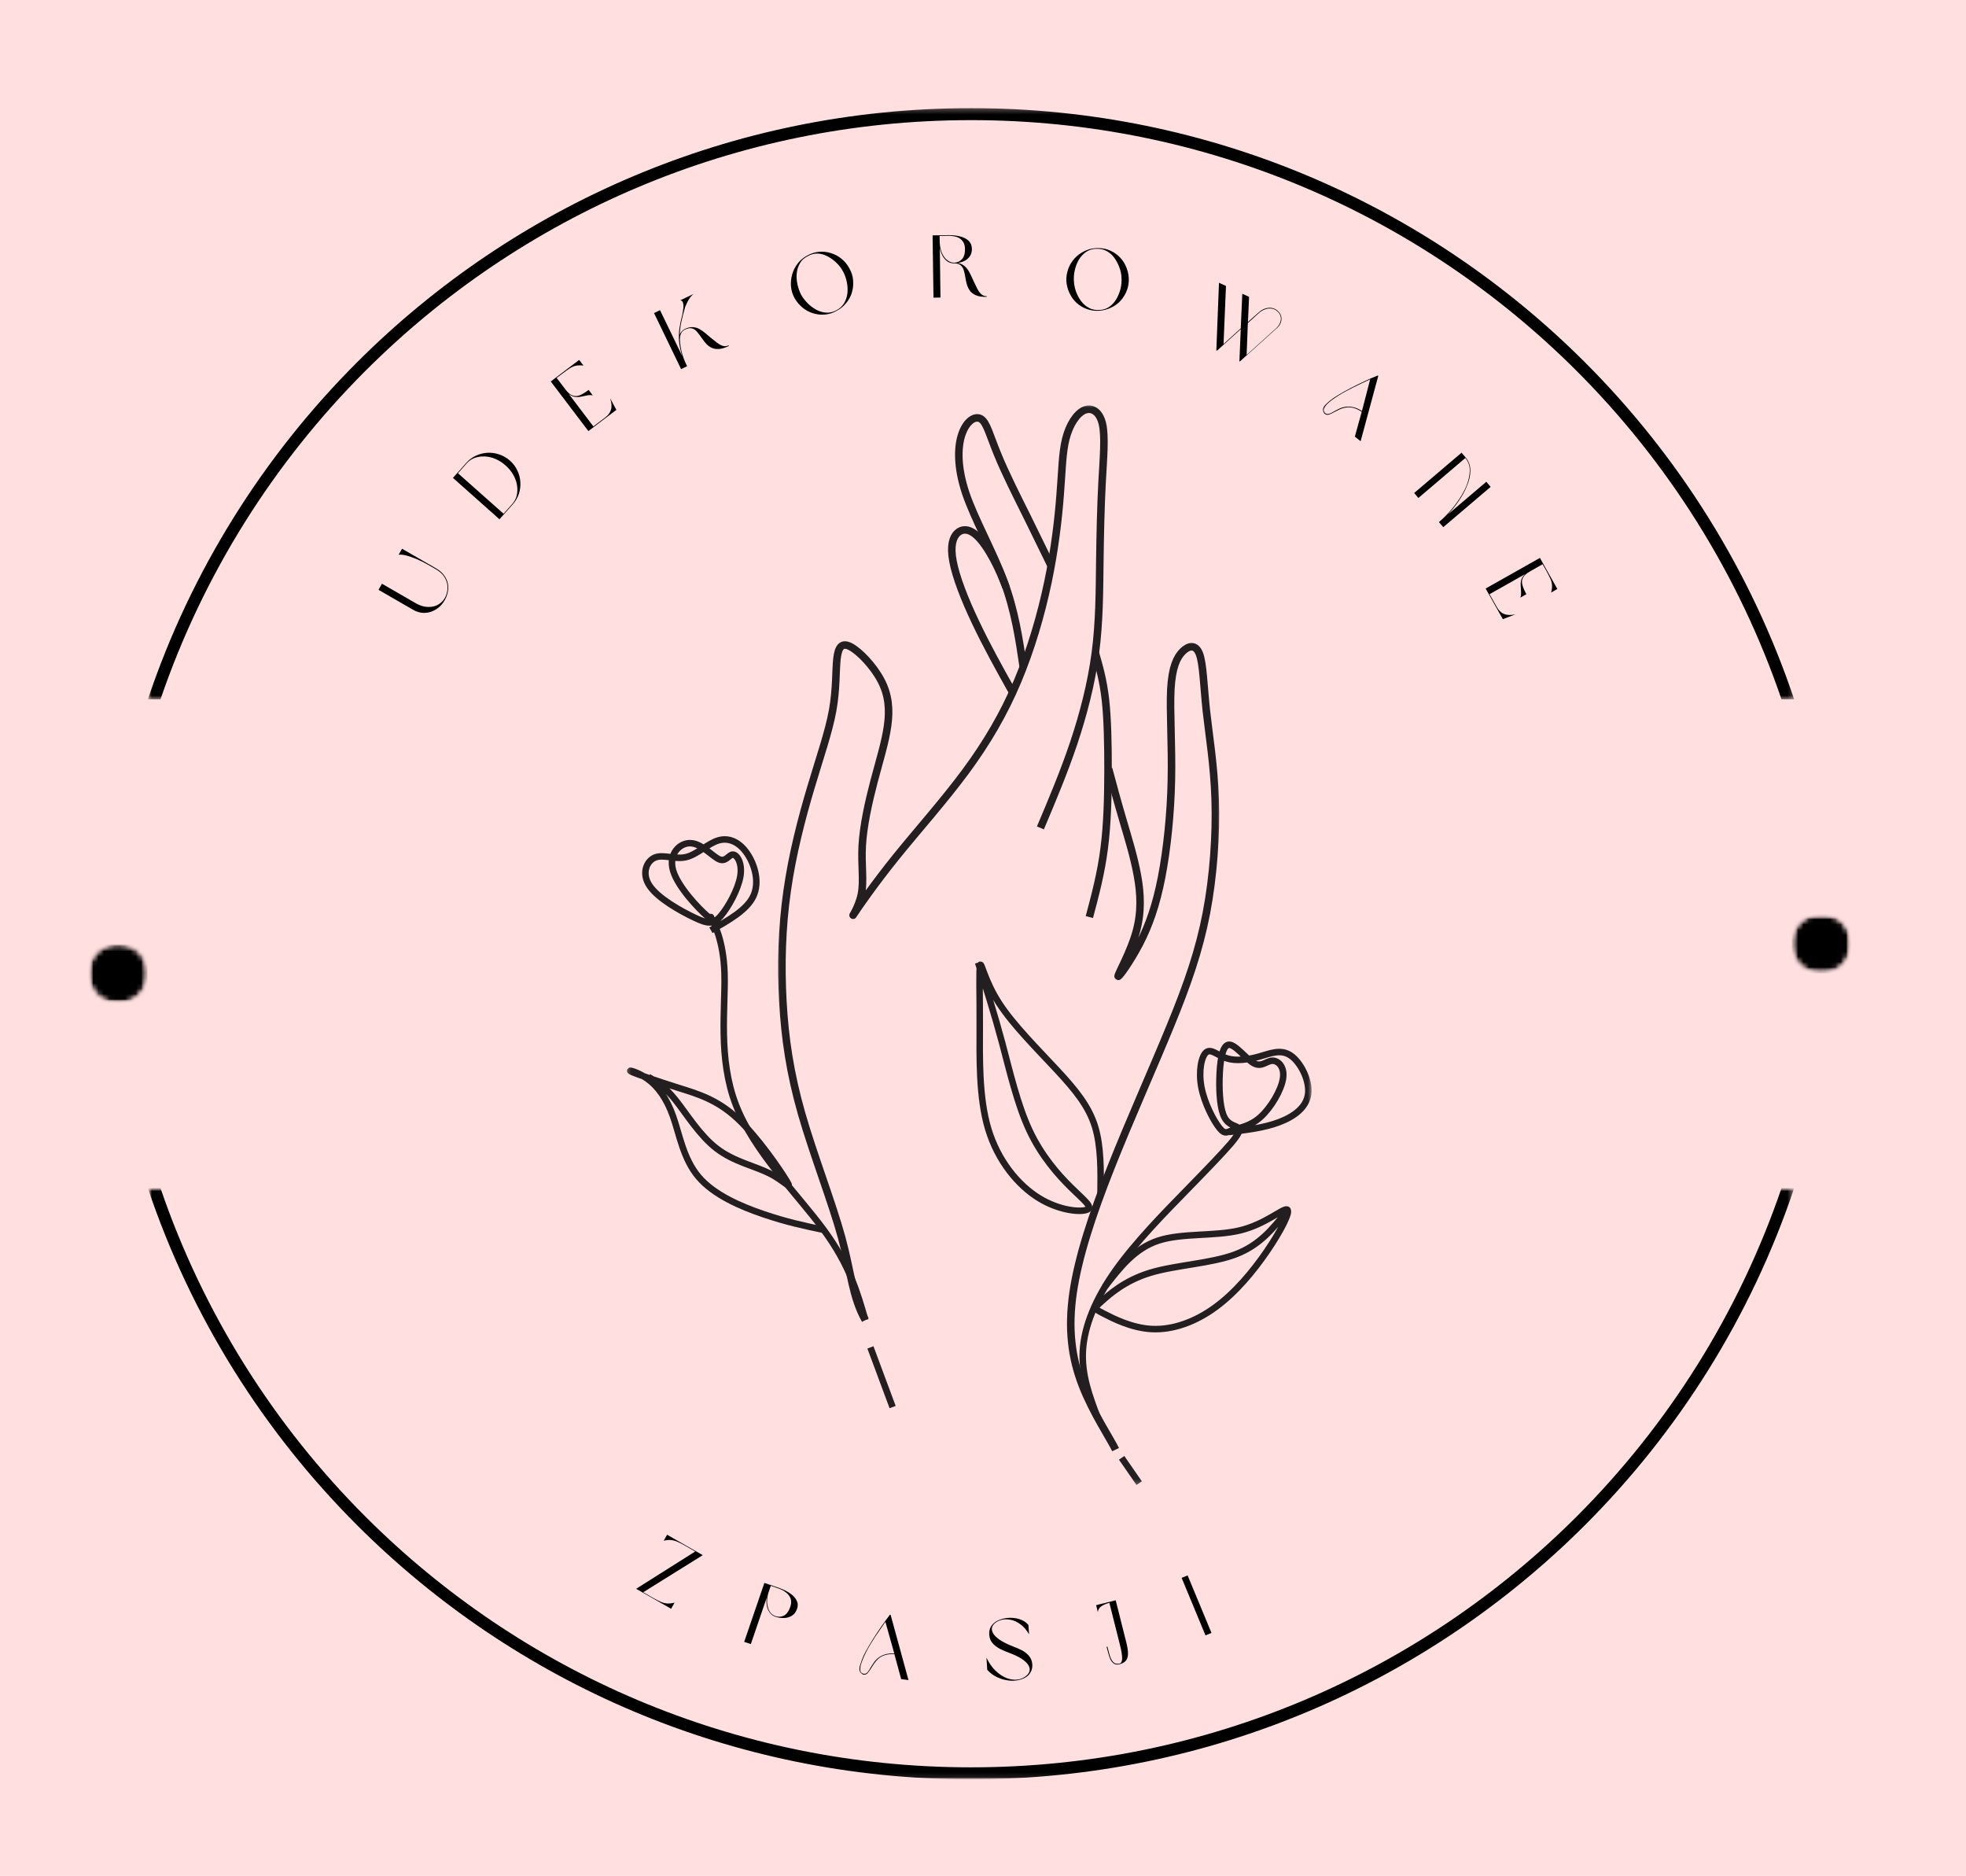 <svg width="369" height="352" viewBox="0 0 369 352" fill="none" xmlns="http://www.w3.org/2000/svg">
<rect x="0" y="0" width="369" height="352" fill="#808080" stroke="none"/>
<g clip-path="url(#clip0_13_208)">
<path d="M482 -120H-118V480H482V-120Z" fill="white"/>
<path d="M482 -120H-118V480H482V-120Z" fill="#FFDFDF"/>
<mask id="mask0_13_208" style="mask-type:luminance" maskUnits="userSpaceOnUse" x="27" y="20" width="310" height="112">
<path d="M27.75 20.266H336.75V131.266H27.75V20.266Z" fill="white"/>
</mask>
<g mask="url(#mask0_13_208)">
<path fill-rule="evenodd" clip-rule="evenodd" d="M182.25 20.292C227.24 20.292 267.974 38.505 297.458 67.963C315.057 85.542 328.651 107.13 336.75 131.24H334.375C326.359 107.755 313.052 86.719 295.87 69.552C266.792 40.505 226.62 22.542 182.25 22.542C137.875 22.542 97.703 40.505 68.625 69.552C51.443 86.719 38.135 107.755 30.12 131.24H27.75C35.844 107.135 49.438 85.547 67.037 67.963C96.521 38.51 137.255 20.292 182.25 20.292Z" fill="black"/>
</g>
<mask id="mask1_13_208" style="mask-type:luminance" maskUnits="userSpaceOnUse" x="27" y="222" width="310" height="112">
<path d="M27.75 222.974H336.75V333.974H27.75V222.974Z" fill="white"/>
</mask>
<g mask="url(#mask1_13_208)">
<mask id="mask2_13_208" style="mask-type:luminance" maskUnits="userSpaceOnUse" x="26" y="222" width="312" height="112">
<path d="M337.333 222H26.666V334H337.333V222Z" fill="white"/>
</mask>
<g mask="url(#mask2_13_208)">
<mask id="mask3_13_208" style="mask-type:luminance" maskUnits="userSpaceOnUse" x="27" y="222" width="310" height="112">
<path d="M27.75 222.974H336.75V333.911H27.75V222.974Z" fill="white"/>
</mask>
<g mask="url(#mask3_13_208)">
<path fill-rule="evenodd" clip-rule="evenodd" d="M182.25 333.885C227.24 333.885 267.974 315.667 297.458 286.214C315.057 268.63 328.651 247.042 336.75 222.938H334.375C326.359 246.422 313.052 267.458 295.87 284.625C266.792 313.672 226.62 331.635 182.25 331.635C137.875 331.635 97.703 313.672 68.625 284.625C51.443 267.458 38.135 246.422 30.12 222.938H27.75C35.844 247.042 49.438 268.63 67.037 286.214C96.521 315.667 137.255 333.885 182.25 333.885Z" fill="black"/>
</g>
</g>
</g>
<path d="M71.692 109.533L78.15 113.262C78.749 113.595 79.358 113.798 79.983 113.866C80.608 113.939 81.197 113.876 81.754 113.678C82.306 113.47 82.78 113.137 83.171 112.678C83.556 112.22 83.817 111.637 83.942 110.928C84.077 110.111 83.968 109.345 83.608 108.637C83.259 107.918 82.676 107.319 81.858 106.845C81.317 106.527 80.733 106.194 80.108 105.845C79.483 105.501 78.848 105.189 78.192 104.908C77.541 104.631 76.921 104.418 76.338 104.262C75.754 104.095 75.249 104.043 74.817 104.095L75.463 102.97L81.921 106.699C82.713 107.158 83.301 107.762 83.692 108.512C84.093 109.251 84.218 110.074 84.067 110.991C83.926 111.741 83.64 112.423 83.213 113.033C82.78 113.647 82.254 114.126 81.629 114.47C81.004 114.819 80.338 115.001 79.629 115.012C78.91 115.012 78.202 114.814 77.504 114.408L71.046 110.678L71.692 109.533Z" fill="black"/>
<path d="M96.245 94.631L93.745 97.443L85.016 89.673L87.516 86.86C88.047 86.266 88.651 85.813 89.328 85.506C90.01 85.188 90.734 85.006 91.495 84.964C92.245 84.923 92.984 85.027 93.703 85.277C94.438 85.516 95.109 85.902 95.724 86.443C96.318 86.975 96.776 87.584 97.099 88.277C97.432 88.975 97.62 89.693 97.662 90.443C97.713 91.193 97.625 91.933 97.391 92.652C97.151 93.376 96.771 94.037 96.245 94.631ZM85.953 88.798L94.516 96.402L96.162 94.548C96.578 94.079 96.854 93.542 96.995 92.943C97.13 92.334 97.146 91.693 97.037 91.027C96.922 90.36 96.688 89.714 96.328 89.089C95.979 88.464 95.505 87.891 94.912 87.36C94.312 86.818 93.682 86.412 93.016 86.131C92.349 85.839 91.677 85.683 90.995 85.652C90.318 85.626 89.682 85.714 89.099 85.923C88.516 86.131 88.016 86.475 87.599 86.943L85.953 88.798Z" fill="black"/>
<path d="M106.747 73.913L111.372 80.017L113.601 78.33C114.169 77.903 114.528 77.408 114.685 76.85C114.851 76.298 114.794 75.59 114.518 74.725L115.685 76.913L110.435 80.892L103.372 71.58L108.705 67.538L109.518 68.6C108.992 68.533 108.528 68.538 108.122 68.621C107.721 68.705 107.325 68.871 106.935 69.121C106.549 69.371 106.091 69.699 105.56 70.1L104.476 70.913L106.101 73.038C106.549 73.653 106.992 74.038 107.435 74.205C107.882 74.371 108.351 74.361 108.851 74.163C109.341 73.955 109.882 73.621 110.476 73.163L111.247 74.184C110.898 74.116 110.539 74.121 110.164 74.205C109.789 74.278 109.414 74.35 109.039 74.434C108.664 74.507 108.289 74.517 107.914 74.475C107.528 74.423 107.138 74.236 106.747 73.913Z" fill="black"/>
<path d="M128.587 61.827C128.28 61.983 128.056 62.176 127.921 62.41C127.78 62.65 127.691 62.884 127.65 63.118C127.618 63.342 127.608 63.509 127.608 63.618C127.634 64.4 127.743 65.202 127.941 66.035C128.15 66.858 128.488 67.754 128.962 68.723L127.837 69.264L122.754 58.743L123.879 58.202L128.046 66.806C127.723 65.822 127.53 64.91 127.462 64.077C127.389 63.233 127.41 62.405 127.525 61.598C127.65 60.78 127.827 59.931 128.066 59.056C128.066 59.056 128.077 58.973 128.108 58.806C128.15 58.629 128.181 58.41 128.212 58.16C128.254 57.91 128.275 57.655 128.275 57.389C128.275 57.129 128.233 56.9 128.15 56.702C128.066 56.509 127.91 56.389 127.691 56.348L130.171 55.16C129.931 55.342 129.717 55.572 129.525 55.848C129.327 56.113 129.16 56.384 129.025 56.66C128.9 56.926 128.796 57.155 128.712 57.348C128.639 57.545 128.598 57.639 128.587 57.639C128.322 58.572 128.092 59.462 127.9 60.306C127.717 61.139 127.613 61.973 127.587 62.806C127.655 62.598 127.764 62.405 127.921 62.223C128.072 62.03 128.28 61.863 128.546 61.723C129.072 61.473 129.556 61.363 130.004 61.389C130.447 61.405 130.858 61.514 131.233 61.723C131.618 61.931 131.993 62.191 132.358 62.493C132.717 62.785 133.072 63.087 133.421 63.389C133.837 63.723 134.233 64.035 134.608 64.327C134.983 64.608 135.342 64.801 135.691 64.91C136.051 65.009 136.405 64.973 136.754 64.806L136.816 64.91C136.051 65.285 135.389 65.483 134.837 65.493C134.28 65.509 133.801 65.405 133.4 65.181C133.009 64.962 132.671 64.671 132.379 64.306C132.087 63.947 131.806 63.577 131.546 63.202C131.28 62.816 131.014 62.473 130.754 62.181C130.504 61.889 130.202 61.702 129.858 61.618C129.509 61.525 129.087 61.592 128.587 61.827Z" fill="black"/>
<path d="M151.534 47.937C152.227 47.552 152.956 47.323 153.722 47.25C154.498 47.182 155.248 47.265 155.972 47.5C156.706 47.724 157.373 48.083 157.972 48.583C158.566 49.073 159.055 49.666 159.43 50.375C159.831 51.083 160.06 51.823 160.118 52.583C160.185 53.349 160.118 54.099 159.909 54.833C159.701 55.557 159.347 56.224 158.847 56.833C158.357 57.448 157.764 57.937 157.055 58.312C156.357 58.718 155.628 58.953 154.868 59.02C154.102 59.093 153.352 59.015 152.618 58.791C151.894 58.573 151.232 58.218 150.639 57.729C150.04 57.245 149.534 56.64 149.118 55.916C148.732 55.198 148.508 54.453 148.451 53.687C148.399 52.911 148.482 52.161 148.701 51.437C148.909 50.718 149.253 50.052 149.722 49.437C150.206 48.812 150.81 48.312 151.534 47.937ZM151.576 48.083C150.92 48.406 150.435 48.854 150.118 49.437C149.795 50.01 149.602 50.635 149.534 51.312C149.477 51.995 149.524 52.682 149.68 53.375C149.831 54.057 150.055 54.687 150.347 55.27C150.665 55.843 151.066 56.375 151.555 56.875C152.04 57.364 152.581 57.77 153.18 58.104C153.79 58.437 154.42 58.625 155.076 58.666C155.727 58.708 156.373 58.557 157.014 58.208C157.639 57.875 158.118 57.427 158.451 56.854C158.784 56.286 158.982 55.661 159.055 54.979C159.123 54.286 159.081 53.593 158.93 52.895C158.79 52.203 158.566 51.573 158.264 51C157.956 50.406 157.555 49.864 157.055 49.375C156.566 48.89 156.019 48.479 155.409 48.145C154.81 47.812 154.185 47.625 153.534 47.583C152.878 47.541 152.227 47.708 151.576 48.083Z" fill="black"/>
<path d="M179.789 49.333C180.372 49.458 180.841 49.708 181.206 50.083C181.565 50.447 181.862 50.885 182.102 51.395C182.352 51.895 182.586 52.406 182.81 52.916C183.029 53.374 183.247 53.812 183.456 54.229C183.674 54.645 183.924 54.979 184.206 55.229C184.497 55.468 184.82 55.583 185.185 55.583V55.708C184.32 55.723 183.643 55.619 183.143 55.395C182.643 55.176 182.258 54.874 181.997 54.499C181.747 54.114 181.56 53.697 181.435 53.249C181.32 52.807 181.232 52.364 181.164 51.916C181.091 51.458 180.997 51.041 180.872 50.666C180.747 50.281 180.544 49.973 180.268 49.749C180.003 49.531 179.607 49.416 179.081 49.416C178.247 49.432 177.565 49.036 177.039 48.229C176.758 47.786 176.544 47.229 176.393 46.562L176.518 55.833L175.206 55.854L175.039 44.166L177.956 44.124C178.758 44.114 179.497 44.187 180.164 44.354C180.841 44.52 181.383 44.791 181.789 45.166C182.19 45.541 182.398 46.041 182.414 46.666C182.424 47.208 182.31 47.666 182.06 48.041C181.82 48.406 181.503 48.697 181.102 48.916C180.711 49.124 180.273 49.265 179.789 49.333ZM181.122 46.687C181.107 46.062 180.945 45.572 180.643 45.208C180.352 44.833 179.961 44.578 179.477 44.437C178.987 44.301 178.482 44.239 177.956 44.249L176.352 44.27L176.372 45.291C176.383 45.906 176.461 46.447 176.602 46.916C176.737 47.39 176.924 47.801 177.164 48.145C177.398 48.494 177.685 48.77 178.018 48.979C178.352 49.187 178.706 49.291 179.081 49.291H179.206C179.732 49.249 180.185 49.031 180.56 48.624C180.945 48.208 181.133 47.562 181.122 46.687Z" fill="black"/>
<path d="M205.708 46.561C206.51 46.509 207.276 46.613 208 46.873C208.734 47.139 209.38 47.53 209.937 48.04C210.489 48.54 210.937 49.144 211.27 49.852C211.604 50.561 211.797 51.311 211.854 52.102C211.906 52.91 211.802 53.675 211.541 54.394C211.276 55.118 210.895 55.769 210.395 56.352C209.895 56.92 209.291 57.373 208.583 57.707C207.875 58.05 207.114 58.254 206.312 58.311C205.52 58.363 204.755 58.259 204.02 57.998C203.297 57.748 202.651 57.363 202.083 56.852C201.526 56.342 201.083 55.738 200.75 55.04C200.416 54.347 200.213 53.592 200.145 52.769C200.114 51.952 200.234 51.181 200.5 50.457C200.76 49.738 201.145 49.097 201.645 48.54C202.156 47.972 202.76 47.514 203.458 47.165C204.151 46.806 204.901 46.602 205.708 46.561ZM205.687 46.686C204.963 46.717 204.333 46.925 203.791 47.311C203.25 47.702 202.802 48.196 202.458 48.79C202.125 49.373 201.88 50.014 201.729 50.707C201.573 51.389 201.52 52.056 201.562 52.707C201.588 53.347 201.713 53.998 201.937 54.665C202.172 55.321 202.489 55.925 202.895 56.477C203.297 57.03 203.791 57.462 204.375 57.769C204.958 58.087 205.609 58.217 206.333 58.165C207.041 58.149 207.666 57.946 208.208 57.561C208.75 57.186 209.192 56.702 209.541 56.102C209.885 55.509 210.145 54.868 210.312 54.186C210.479 53.493 210.541 52.821 210.5 52.165C210.484 51.514 210.354 50.863 210.104 50.207C209.864 49.54 209.547 48.931 209.145 48.373C208.739 47.821 208.25 47.389 207.666 47.082C207.093 46.78 206.437 46.644 205.687 46.686Z" fill="black"/>
<path d="M232.71 67.83L232.626 67.788L232.876 61.767L228.418 65.809L228.293 65.746L228.793 53.059L230.105 53.663L229.647 64.559L232.876 61.621L233.168 55.121L234.439 55.705L234.23 60.413L236.105 58.746C236.757 58.137 237.439 57.809 238.147 57.767C238.855 57.715 239.46 57.95 239.96 58.476C240.277 58.809 240.46 59.163 240.501 59.538C240.553 59.913 240.501 60.288 240.335 60.663C240.178 61.028 239.939 61.345 239.605 61.621L232.71 67.83ZM234.21 60.621L233.98 66.601L239.522 61.601C239.824 61.325 240.053 61.012 240.21 60.663C240.376 60.304 240.439 59.944 240.397 59.58C240.355 59.205 240.189 58.866 239.897 58.559C239.533 58.184 239.137 57.97 238.71 57.913C238.277 57.845 237.84 57.892 237.397 58.059C236.965 58.226 236.574 58.47 236.23 58.788L234.21 60.621Z" fill="black"/>
<path d="M254.292 81.935L255.584 77.268C254.969 76.878 254.417 76.628 253.917 76.518C253.428 76.409 252.98 76.393 252.563 76.477C252.147 76.549 251.761 76.664 251.417 76.831C251.084 76.997 250.777 77.148 250.501 77.289C250.094 77.523 249.74 77.69 249.438 77.789C249.131 77.898 248.839 77.831 248.563 77.581C248.532 77.539 248.506 77.503 248.48 77.477C248.464 77.445 248.449 77.398 248.438 77.331C248.188 76.883 248.334 76.393 248.876 75.852C249.136 75.591 249.459 75.31 249.834 75.018C250.209 74.727 250.631 74.445 251.105 74.164C251.824 73.721 252.615 73.279 253.48 72.831C254.355 72.372 255.23 71.945 256.105 71.539C256.99 71.122 257.824 70.763 258.605 70.456L258.688 70.539L255.376 82.789L254.292 81.935ZM255.626 77.122L257.167 71.185C256.167 71.643 255.131 72.138 254.063 72.664C253.006 73.18 252.048 73.706 251.188 74.247C250.699 74.555 250.272 74.846 249.897 75.122C249.532 75.404 249.23 75.674 248.98 75.935C248.756 76.201 248.594 76.445 248.501 76.664C248.417 76.883 248.428 77.086 248.542 77.268C248.584 77.294 248.605 77.32 248.605 77.352C248.615 77.393 248.631 77.435 248.647 77.477C248.907 77.685 249.178 77.737 249.459 77.643C249.751 77.56 250.053 77.414 250.376 77.206C250.693 77.023 251.027 76.852 251.376 76.685C251.719 76.518 252.11 76.404 252.542 76.331C252.969 76.263 253.438 76.284 253.938 76.393C254.449 76.492 255.011 76.732 255.626 77.122Z" fill="black"/>
<path d="M274.323 84.945L275.114 85.882C275.698 86.58 275.979 87.393 275.968 88.32C275.968 89.252 275.75 90.211 275.323 91.195C274.948 92.138 274.437 93.07 273.802 93.987C273.177 94.914 272.489 95.768 271.739 96.549L278.968 90.403L279.781 91.362L270.885 98.924L270.073 97.966C270.75 97.393 271.416 96.742 272.073 96.007C272.739 95.268 273.343 94.487 273.885 93.653C274.437 92.83 274.89 92.007 275.239 91.174C275.625 90.205 275.833 89.268 275.864 88.362C275.89 87.445 275.614 86.643 275.031 85.945L266.218 93.445L265.427 92.507L274.323 84.945Z" fill="black"/>
<path d="M286.258 107.729L279.57 111.5L280.945 113.916C281.289 114.552 281.737 114.984 282.279 115.208C282.82 115.427 283.529 115.458 284.404 115.291L282.07 116.187L278.841 110.437L289.029 104.687L292.3 110.52L291.133 111.187C291.268 110.671 291.326 110.208 291.3 109.791C291.268 109.375 291.159 108.958 290.966 108.541C290.768 108.125 290.513 107.625 290.195 107.041L289.529 105.875L287.195 107.208C286.539 107.572 286.097 107.958 285.862 108.375C285.638 108.781 285.597 109.239 285.737 109.75C285.873 110.26 286.123 110.843 286.487 111.5L285.362 112.145C285.472 111.812 285.513 111.447 285.487 111.062C285.472 110.687 285.451 110.312 285.425 109.937C285.393 109.552 285.43 109.166 285.529 108.791C285.638 108.416 285.883 108.062 286.258 107.729Z" fill="black"/>
<mask id="mask4_13_208" style="mask-type:luminance" maskUnits="userSpaceOnUse" x="116" y="286" width="132" height="36">
<path d="M248 286H116V322H248V286Z" fill="white"/>
</mask>
<g mask="url(#mask4_13_208)">
<path d="M120.733 298.779L122.504 299.8C123.087 300.134 123.587 300.389 124.004 300.571C124.431 300.764 124.843 300.868 125.233 300.884C125.634 300.91 126.093 300.863 126.608 300.738L125.962 301.884L119.4 298.134L130.483 291.134L128.671 290.092C128.087 289.759 127.587 289.503 127.171 289.321C126.764 289.144 126.363 289.029 125.962 288.988C125.556 288.946 125.093 288.988 124.567 289.113L125.212 287.988L131.9 291.821L120.733 298.779Z" fill="black"/>
<path d="M145.508 303.364C145.144 303.239 144.831 303.025 144.571 302.718C144.305 302.4 144.112 302.025 143.987 301.593C143.847 301.051 143.821 300.458 143.904 299.801L140.925 308.51L139.675 308.093L143.466 297.031L146.237 297.968C147.013 298.249 147.685 298.583 148.258 298.968C148.841 299.359 149.258 299.801 149.508 300.301C149.769 300.791 149.8 301.333 149.591 301.926C149.383 302.51 149.055 302.937 148.612 303.197C148.18 303.463 147.685 303.603 147.133 303.614C146.591 303.63 146.05 303.546 145.508 303.364ZM148.341 301.489C148.534 300.906 148.55 300.395 148.383 299.947C148.216 299.505 147.93 299.13 147.529 298.822C147.138 298.52 146.696 298.275 146.196 298.093L144.675 297.572L144.321 298.593C144.123 299.15 144.013 299.676 143.987 300.176C143.956 300.676 143.998 301.13 144.112 301.531C144.331 302.437 144.81 303.01 145.55 303.26C146.076 303.442 146.597 303.416 147.112 303.176C147.623 302.926 148.034 302.364 148.341 301.489Z" fill="black"/>
<path d="M169.139 315.076L167.868 310.389C167.17 310.363 166.581 310.425 166.097 310.576C165.607 310.732 165.206 310.946 164.889 311.222C164.581 311.503 164.316 311.8 164.097 312.118C163.873 312.441 163.68 312.738 163.514 313.014C163.29 313.389 163.066 313.701 162.847 313.951C162.639 314.201 162.347 314.29 161.972 314.222C161.93 314.206 161.894 314.185 161.868 314.159C161.837 314.144 161.805 314.107 161.764 314.055C161.331 313.805 161.206 313.316 161.389 312.576C161.498 312.217 161.639 311.816 161.805 311.368C161.972 310.925 162.186 310.462 162.451 309.972C162.852 309.222 163.311 308.441 163.826 307.618C164.352 306.784 164.894 305.967 165.451 305.159C166.003 304.357 166.535 303.633 167.035 302.993L167.16 303.014L170.514 315.264L169.139 315.076ZM167.847 310.264L166.18 304.326C165.555 305.232 164.91 306.175 164.243 307.159C163.587 308.149 163.024 309.097 162.555 310.014C162.305 310.514 162.087 310.988 161.91 311.43C161.743 311.863 161.607 312.253 161.514 312.597C161.456 312.93 161.441 313.222 161.472 313.472C161.514 313.712 161.623 313.878 161.805 313.972C161.857 313.972 161.899 313.977 161.93 313.993C161.956 314.019 161.982 314.045 162.014 314.076C162.347 314.128 162.607 314.045 162.805 313.826C163.014 313.592 163.201 313.305 163.368 312.972C163.561 312.67 163.764 312.357 163.972 312.034C164.191 311.701 164.462 311.404 164.785 311.139C165.118 310.863 165.535 310.639 166.035 310.472C166.535 310.305 167.139 310.238 167.847 310.264Z" fill="black"/>
<path d="M185.671 306.764C185.629 306.154 185.738 305.633 186.004 305.201C186.28 304.774 186.65 304.43 187.108 304.18C187.577 303.93 188.098 303.758 188.671 303.659C189.238 303.566 189.806 303.55 190.379 303.618C190.947 303.691 191.468 303.842 191.942 304.076C192.41 304.3 192.775 304.592 193.025 304.951L193.15 306.68C192.676 305.878 192.15 305.258 191.567 304.826C190.983 304.383 190.389 304.097 189.796 303.972C189.197 303.836 188.634 303.821 188.108 303.93C187.593 304.045 187.155 304.243 186.796 304.534C186.488 304.774 186.285 305.055 186.192 305.389C186.108 305.711 186.171 306.066 186.379 306.451C186.587 306.842 186.983 307.243 187.567 307.659C188.15 308.066 188.952 308.472 189.983 308.889C190.593 309.113 191.176 309.363 191.733 309.639C192.285 309.92 192.744 310.274 193.108 310.701C193.483 311.118 193.697 311.654 193.754 312.305C193.78 312.753 193.718 313.154 193.567 313.514C193.41 313.863 193.202 314.17 192.942 314.43C192.483 314.821 191.921 315.092 191.254 315.243C190.598 315.399 189.91 315.425 189.192 315.326C188.468 315.232 187.759 315.014 187.067 314.68C186.384 314.347 185.796 313.899 185.296 313.326L185.15 311.055C185.619 312.045 186.181 312.857 186.837 313.493C187.504 314.133 188.202 314.597 188.942 314.889C189.676 315.17 190.379 315.258 191.046 315.159C191.712 315.066 192.296 314.779 192.796 314.305C193.046 314.055 193.197 313.774 193.254 313.451C193.306 313.133 193.218 312.784 192.983 312.409C192.744 312.034 192.343 311.659 191.775 311.284C191.202 310.909 190.426 310.534 189.442 310.159C188.827 309.941 188.244 309.691 187.692 309.409C187.134 309.118 186.671 308.764 186.296 308.347C185.931 307.93 185.723 307.404 185.671 306.764Z" fill="black"/>
<path d="M209.405 300.288L211.426 308.309C211.728 309.507 211.791 310.413 211.614 311.038C211.447 311.663 210.947 312.079 210.114 312.288C209.666 312.402 209.306 312.35 209.03 312.142C208.749 311.934 208.53 311.642 208.364 311.267C208.208 310.892 208.083 310.512 207.989 310.121L207.697 309.017L207.843 308.975L208.135 310.079C208.286 310.704 208.458 311.178 208.655 311.496C208.848 311.803 209.041 312.007 209.239 312.1C209.447 312.184 209.624 312.22 209.78 312.204C209.931 312.194 210.051 312.178 210.135 312.163C210.468 312.069 210.624 311.736 210.614 311.163C210.614 310.579 210.473 309.736 210.197 308.621L208.218 300.767C207.635 300.923 207.145 301.132 206.739 301.392C206.338 301.642 206.109 302.012 206.051 302.496L205.739 301.204L209.405 300.288Z" fill="black"/>
<path d="M226.258 306.872L221.779 296.08L222.904 295.622L227.383 306.413L226.258 306.872Z" fill="black"/>
</g>
<mask id="mask5_13_208" style="mask-type:luminance" maskUnits="userSpaceOnUse" x="145" y="75" width="85" height="199">
<path d="M145.333 75.74H229.333V274H145.333V75.74Z" fill="white"/>
</mask>
<g mask="url(#mask5_13_208)">
<path d="M208.078 144.255C208.922 147.432 209.787 150.599 210.771 153.927C211.745 157.26 212.844 160.76 213.474 164.245C214.115 167.713 214.282 171.187 213.224 174.932C212.172 178.672 209.875 182.708 209.854 183.166C209.834 183.635 212.084 180.531 213.88 177.083C215.667 173.635 217.005 169.828 218.021 164.625C219.026 159.422 219.735 152.791 219.86 146.302C219.995 139.802 219.547 133.448 219.755 129.338C219.985 125.213 220.875 123.333 221.99 122.229C223.099 121.14 224.417 120.849 225.125 122.708C225.828 124.567 225.912 128.588 226.417 133.338C226.938 138.062 227.87 143.526 228.078 150.099C228.282 156.677 227.756 164.38 226.427 171.333C225.084 178.297 222.959 184.5 219.672 192.495C216.396 200.5 211.99 210.286 208.49 219.135C204.974 228.005 202.38 235.937 201.407 242.609C200.443 249.281 201.104 254.687 203.104 259.875C205.104 265.073 208.443 270.047 209.386 272.016M162.407 247.703C159.938 243.276 159.792 238.891 157.979 232.239C156.167 225.604 152.672 216.698 150.453 208.969C148.245 201.239 147.313 194.687 146.938 187.906C146.558 181.13 146.75 174.114 147.735 167.213C148.709 160.307 150.479 153.515 152.193 147.781C153.891 142.067 155.542 137.385 156.276 133.328C157.005 129.27 156.844 125.797 157.089 123.614C157.339 121.401 158.011 120.489 159.657 121.369C161.313 122.244 163.933 124.963 165.354 127.677C166.787 130.38 167.026 133.109 166.589 136.208C166.162 139.302 165.058 142.786 164.026 146.708C163 150.63 162.042 154.989 161.834 158.661C161.63 162.312 162.177 165.265 161.672 167.812C161.151 170.38 159.573 172.552 160.308 171.442C161.052 170.302 164.099 165.88 168.125 160.88C172.141 155.896 177.125 150.328 181.193 144.828C185.276 139.312 188.448 133.854 190.974 127.864C193.511 121.849 195.412 115.323 196.698 109.187C197.974 103.083 198.636 97.38 198.979 92.874C199.344 88.343 199.365 85.036 200.037 82.374C200.709 79.697 202.047 77.651 203.459 76.999C204.86 76.385 206.354 77.145 206.917 79.541C207.464 81.942 207.094 85.932 206.849 90.515C206.604 95.093 206.49 100.265 206.422 105.697C206.354 111.119 206.344 116.807 205.589 122.526C204.834 128.244 203.354 133.979 201.516 139.463C199.677 144.937 197.479 150.14 195.276 155.354" stroke="#231F20" stroke-width="1.413" stroke-miterlimit="22.926" stroke-linejoin="round"/>
</g>
<path d="M204.463 172.088C205.557 167.974 206.656 163.849 207.245 159.218C207.849 154.567 207.958 149.427 207.969 144.505C207.974 139.588 207.88 134.932 207.479 131.296C207.068 127.671 206.328 125.099 205.588 122.526" stroke="#231F20" stroke-width="1.413" stroke-miterlimit="22.926" stroke-linejoin="round"/>
<path d="M192.057 125.166C191.281 119.916 190.505 114.671 188.422 109.052C186.333 103.442 182.932 97.463 181.266 92.562C179.62 87.645 179.703 83.833 180.562 81.401C181.411 78.974 183.042 77.937 184.125 78.619C185.208 79.302 185.771 81.692 187.214 85.192C188.641 88.718 190.974 93.338 192.807 97.015C194.62 100.713 195.958 103.427 197.281 106.161" stroke="#231F20" stroke-width="1.413" stroke-miterlimit="22.926" stroke-linejoin="round"/>
<path d="M190.068 129.922C187.583 125.494 185.115 121.041 183.073 116.713C181.016 112.401 179.401 108.203 178.865 105.302C178.313 102.416 178.849 100.802 179.688 100.02C180.552 99.218 181.74 99.208 182.974 100.197C184.224 101.156 185.5 103.14 186.484 104.963C187.464 106.786 188.146 108.463 188.807 110.161" stroke="#231F20" stroke-width="1.412" stroke-miterlimit="22.926" stroke-linejoin="round"/>
<mask id="mask6_13_208" style="mask-type:luminance" maskUnits="userSpaceOnUse" x="170" y="232" width="77" height="47">
<path d="M170.667 232.667H246.307V278.74H170.667V232.667Z" fill="white"/>
</mask>
<g mask="url(#mask6_13_208)">
<path d="M210.521 273.557C211.609 275.141 212.713 276.719 213.812 278.307" stroke="#231F20" stroke-width="1.222" stroke-miterlimit="22.926"/>
</g>
<mask id="mask7_13_208" style="mask-type:luminance" maskUnits="userSpaceOnUse" x="162" y="155" width="85" height="124">
<path d="M162.667 155.333H246.307V278.74H162.667V155.333Z" fill="white"/>
</mask>
<g mask="url(#mask7_13_208)">
<path d="M206.036 266.057C204.505 262.026 202.979 257.995 203.245 253.422C203.515 248.859 205.588 243.755 209.359 238.422C213.14 233.094 218.614 227.526 222.703 223.344C226.797 219.151 229.5 216.338 231.021 214.562C232.531 212.771 232.859 212.015 232.38 211.609C231.901 211.198 230.609 211.146 229.833 209.687C229.062 208.234 228.812 205.375 228.885 202.375C228.963 199.359 229.364 196.208 230.594 196.047C231.818 195.885 233.864 198.719 235.338 199.521C236.807 200.312 237.703 199.083 238.786 199.041C239.87 199 241.14 200.146 240.812 202.354C240.484 204.568 238.552 207.828 236.62 209.583C234.682 211.338 232.734 211.583 231.547 211.995C230.354 212.411 229.937 212.995 228.859 211.64C227.786 210.302 226.057 207.031 225.484 204C224.917 200.963 225.5 198.172 226.417 197.448C227.333 196.719 228.568 198.073 230.292 198.604C232.005 199.14 234.203 198.854 236.297 198.271C238.385 197.682 240.359 196.797 242.224 198.047C244.088 199.291 245.833 202.693 245.526 205.25C245.224 207.812 242.859 209.536 240.047 210.588C237.224 211.651 233.958 212.031 230.682 212.416" stroke="#231F20" stroke-width="1.222" stroke-miterlimit="22.926"/>
</g>
<mask id="mask8_13_208" style="mask-type:luminance" maskUnits="userSpaceOnUse" x="165" y="186" width="82" height="93">
<path d="M165.333 186H246.307V278.74H165.333V186Z" fill="white"/>
</mask>
<g mask="url(#mask8_13_208)">
<path d="M207.385 241.453C210.177 237.849 212.964 234.239 217.438 232.781C221.917 231.328 228.078 232.031 232.818 230.859C237.547 229.693 240.854 226.656 241.578 226.969C242.297 227.271 240.432 230.917 237.823 234.739C235.219 238.557 231.87 242.568 228.099 245.318C224.328 248.073 220.135 249.568 216.266 249.391C212.391 249.224 208.839 247.365 207.057 246.448C205.281 245.521 205.281 245.521 206.74 244.213C208.203 242.896 211.125 240.271 215.896 238.828C220.667 237.38 227.292 237.109 231.87 235.385C236.438 233.667 238.958 230.505 241.474 227.338" stroke="#231F20" stroke-width="1.222" stroke-miterlimit="22.926"/>
</g>
<mask id="mask9_13_208" style="mask-type:luminance" maskUnits="userSpaceOnUse" x="144" y="140" width="103" height="128">
<path d="M144 140.667H246.307V267.333H144V140.667Z" fill="white"/>
</mask>
<g mask="url(#mask9_13_208)">
<path d="M206.557 224.193C206.615 219.656 206.672 215.125 205.516 211.375C204.349 207.62 201.964 204.651 198.412 200.828C194.865 197.005 190.162 192.344 187.5 188.219C184.839 184.104 184.214 180.526 183.979 181.083C183.745 181.64 183.906 186.328 183.891 192.385C183.88 198.442 183.688 205.864 185.485 211.854C187.292 217.849 191.078 222.396 194.985 224.812C198.886 227.224 202.901 227.495 204.047 226.984C205.177 226.489 203.438 225.213 201.021 222.828C198.594 220.443 195.479 216.937 193.219 212.114C190.958 207.281 189.547 201.13 188.089 195.666C186.62 190.192 185.104 185.411 183.583 180.625" stroke="#231F20" stroke-width="1.222" stroke-miterlimit="22.926"/>
</g>
<mask id="mask10_13_208" style="mask-type:luminance" maskUnits="userSpaceOnUse" x="117" y="116" width="86" height="163">
<path d="M117.318 116.667H202.667V278.74H117.318V116.667Z" fill="white"/>
</mask>
<g mask="url(#mask10_13_208)">
<path d="M162.407 247.703C160.927 242.547 159.459 237.396 154.604 230.781C149.74 224.167 141.511 216.099 138.115 207.318C134.724 198.526 136.177 189.026 135.985 182.677C135.792 176.317 133.943 173.104 133.521 172.286C133.11 171.474 134.12 173.052 132.641 171.797C131.162 170.531 127.209 166.422 126.323 163.307C125.438 160.198 127.625 158.073 129.719 158.224C131.818 158.375 133.808 160.797 135.058 161.276C136.318 161.755 136.834 160.297 137.594 160.364C138.36 160.422 139.37 162.01 138.948 164.463C138.526 166.927 136.683 170.26 135.276 171.88C133.865 173.5 132.912 173.396 130.334 172.177C127.745 170.953 123.537 168.599 121.943 166.245C120.344 163.901 121.354 161.552 122.943 160.911C124.526 160.271 126.693 161.333 128.787 160.828C130.875 160.323 132.891 158.25 134.886 157.682C136.86 157.119 138.808 158.052 140.24 160.172C141.677 162.281 142.61 165.567 141.391 168.166C140.172 170.755 136.797 172.661 133.433 174.562" stroke="#231F20" stroke-width="1.222" stroke-miterlimit="22.926"/>
</g>
<mask id="mask11_13_208" style="mask-type:luminance" maskUnits="userSpaceOnUse" x="117" y="160" width="78" height="112">
<path d="M117.318 160.667H194.667V271.333H117.318V160.667Z" fill="white"/>
</mask>
<g mask="url(#mask11_13_208)">
<path d="M154.604 230.781C151.073 230.042 147.547 229.292 143.271 227.828C139.005 226.38 133.985 224.219 131.12 220.844C128.255 217.474 127.537 212.88 126.323 209.469C125.115 206.042 123.422 203.797 121.537 202.448C119.656 201.099 117.589 200.646 118.531 201.099C119.474 201.547 123.422 202.896 127.182 204.083C130.943 205.265 134.531 206.286 138.386 209.854C142.25 213.422 146.38 219.521 147.625 221.562C148.865 223.614 147.219 221.588 144.443 220.187C141.651 218.781 137.729 217.995 134.516 215.521C131.297 213.057 128.797 208.927 126.781 206.406C124.766 203.88 123.235 202.989 121.714 202.083" stroke="#231F20" stroke-width="1.222" stroke-miterlimit="22.926"/>
</g>
<mask id="mask12_13_208" style="mask-type:luminance" maskUnits="userSpaceOnUse" x="122" y="212" width="86" height="67">
<path d="M122.667 212.667H208V278.74H122.667V212.667Z" fill="white"/>
</mask>
<g mask="url(#mask12_13_208)">
<path d="M163.37 252.833C164.755 256.568 166.151 260.297 167.536 264.031" stroke="#231F20" stroke-width="1.222" stroke-miterlimit="22.926"/>
</g>
<mask id="mask13_13_208" style="mask-type:luminance" maskUnits="userSpaceOnUse" x="16" y="177" width="12" height="12">
<path d="M16.578 177.094H27.75V188.26H16.578V177.094Z" fill="white"/>
</mask>
<g mask="url(#mask13_13_208)">
<mask id="mask14_13_208" style="mask-type:luminance" maskUnits="userSpaceOnUse" x="16" y="177" width="12" height="12">
<path d="M22.162 177.094C19.078 177.094 16.578 179.594 16.578 182.677C16.578 185.76 19.078 188.26 22.162 188.26C25.245 188.26 27.75 185.76 27.75 182.677C27.75 179.594 25.245 177.094 22.162 177.094Z" fill="white"/>
</mask>
<g mask="url(#mask14_13_208)">
<mask id="mask15_13_208" style="mask-type:luminance" maskUnits="userSpaceOnUse" x="16" y="176" width="12" height="13">
<path d="M28 176.667H16V188.667H28V176.667Z" fill="white"/>
</mask>
<g mask="url(#mask15_13_208)">
<mask id="mask16_13_208" style="mask-type:luminance" maskUnits="userSpaceOnUse" x="16" y="177" width="12" height="12">
<path d="M16.578 177.094H27.75V188.26H16.578V177.094Z" fill="white"/>
</mask>
<g mask="url(#mask16_13_208)">
<mask id="mask17_13_208" style="mask-type:luminance" maskUnits="userSpaceOnUse" x="16" y="177" width="12" height="12">
<path d="M22.162 177.094C19.078 177.094 16.578 179.594 16.578 182.677C16.578 185.76 19.078 188.26 22.162 188.26C25.245 188.26 27.75 185.76 27.75 182.677C27.75 179.594 25.245 177.094 22.162 177.094Z" fill="white"/>
</mask>
<g mask="url(#mask17_13_208)">
<path d="M16.578 177.094H27.75V188.26H16.578V177.094Z" fill="black"/>
</g>
</g>
</g>
</g>
</g>
<mask id="mask18_13_208" style="mask-type:luminance" maskUnits="userSpaceOnUse" x="336" y="171" width="12" height="12">
<path d="M336.25 171.505H347.422V182.677H336.25V171.505Z" fill="white"/>
</mask>
<g mask="url(#mask18_13_208)">
<mask id="mask19_13_208" style="mask-type:luminance" maskUnits="userSpaceOnUse" x="336" y="171" width="12" height="12">
<path d="M341.839 171.505C338.755 171.505 336.25 174.01 336.25 177.094C336.25 180.177 338.755 182.677 341.839 182.677C344.922 182.677 347.422 180.177 347.422 177.094C347.422 174.01 344.922 171.505 341.839 171.505Z" fill="white"/>
</mask>
<g mask="url(#mask19_13_208)">
<mask id="mask20_13_208" style="mask-type:luminance" maskUnits="userSpaceOnUse" x="336" y="171" width="12" height="13">
<path d="M348 171.333H336V183.333H348V171.333Z" fill="white"/>
</mask>
<g mask="url(#mask20_13_208)">
<mask id="mask21_13_208" style="mask-type:luminance" maskUnits="userSpaceOnUse" x="336" y="171" width="12" height="12">
<path d="M336.25 171.505H347.422V182.677H336.25V171.505Z" fill="white"/>
</mask>
<g mask="url(#mask21_13_208)">
<mask id="mask22_13_208" style="mask-type:luminance" maskUnits="userSpaceOnUse" x="336" y="171" width="12" height="12">
<path d="M341.839 171.505C338.755 171.505 336.25 174.01 336.25 177.094C336.25 180.177 338.755 182.677 341.839 182.677C344.922 182.677 347.422 180.177 347.422 177.094C347.422 174.01 344.922 171.505 341.839 171.505Z" fill="white"/>
</mask>
<g mask="url(#mask22_13_208)">
<path d="M336.25 171.505H347.422V182.677H336.25V171.505Z" fill="black"/>
</g>
</g>
</g>
</g>
</g>
</g>
<defs>
<clipPath id="clip0_13_208">
<rect width="369" height="352" fill="white"/>
</clipPath>
</defs>
</svg>
